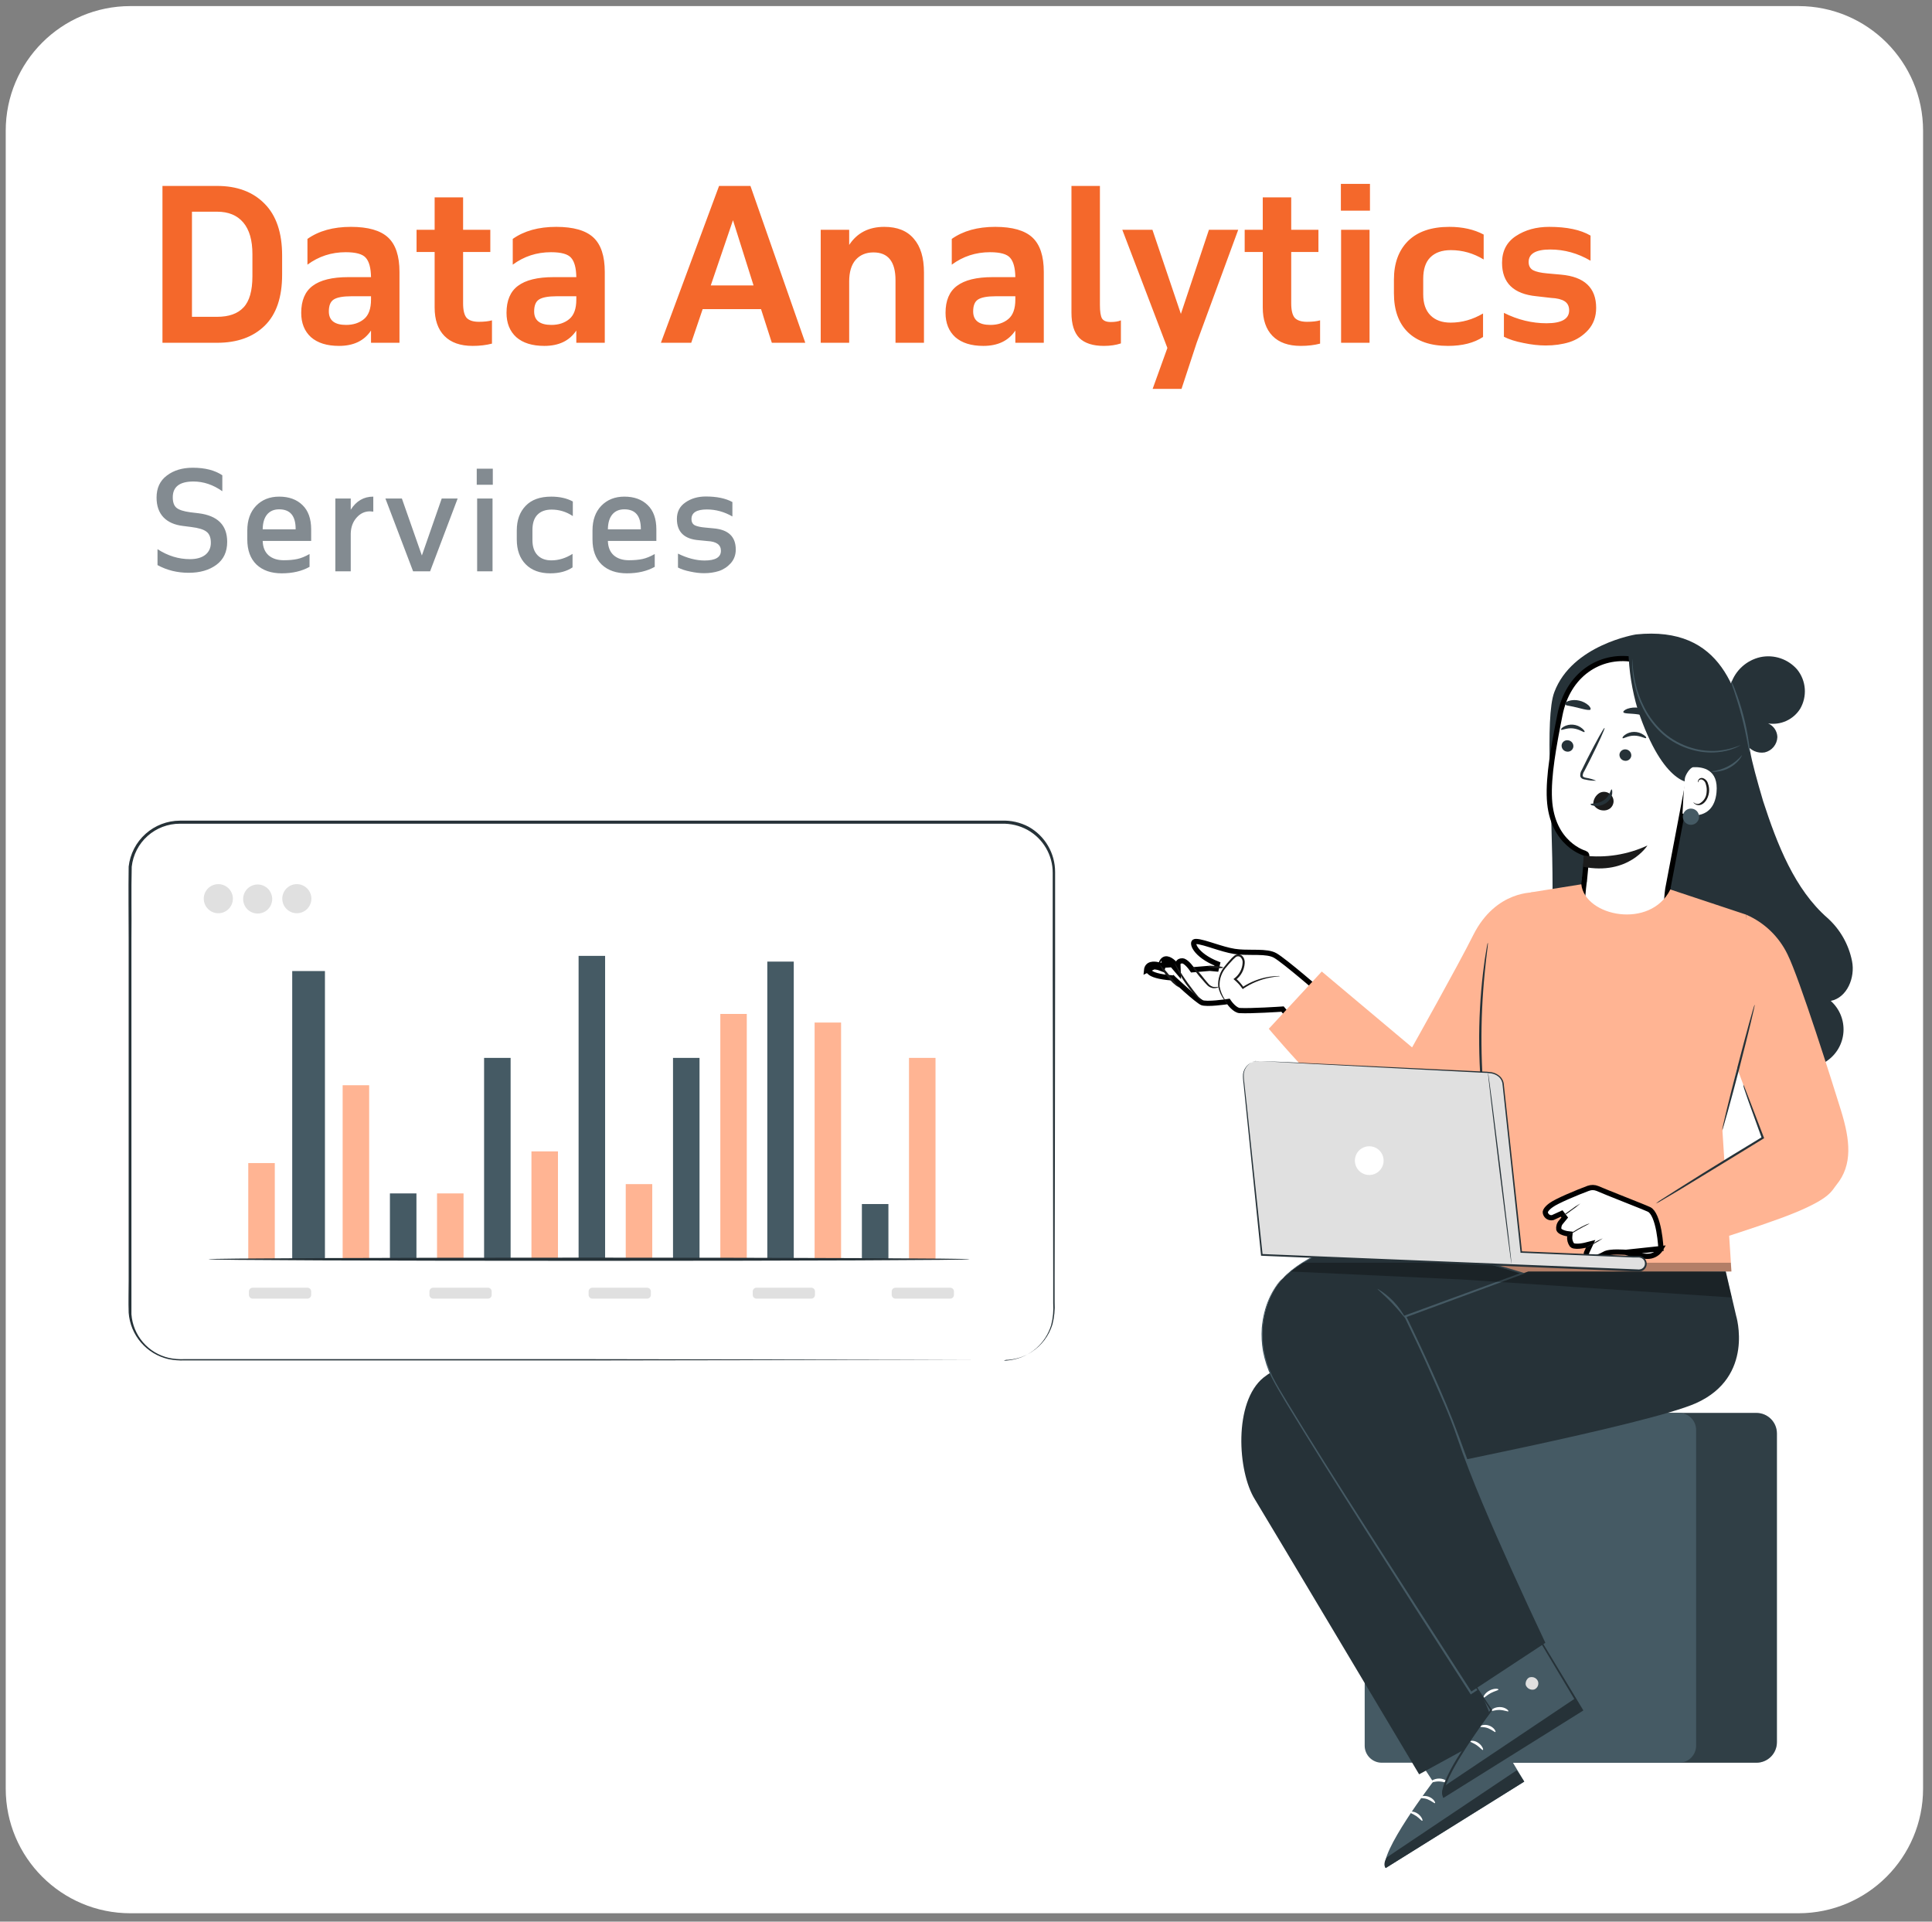 <svg width="186" height="185" viewBox="0 0 186 185" fill="none" xmlns="http://www.w3.org/2000/svg">
<rect x="0" y="0" width="186" height="185" fill="#808080" stroke="none"/>
<path d="M173.141 0.586H12.551C5.923 0.586 0.551 5.959 0.551 12.586V172.191C0.551 178.818 5.923 184.191 12.551 184.191H173.141C179.768 184.191 185.141 178.818 185.141 172.191V12.586C185.141 5.959 179.768 0.586 173.141 0.586Z" fill="white"/>
<mask id="mask0_779_24219" style="mask-type:alpha" maskUnits="userSpaceOnUse" x="0" y="0" width="186" height="185">
<path d="M173.512 0.586H12.922C6.294 0.586 0.922 5.959 0.922 12.586V172.191C0.922 178.818 6.294 184.191 12.922 184.191H173.512C180.139 184.191 185.512 178.818 185.512 172.191V12.586C185.512 5.959 180.139 0.586 173.512 0.586Z" fill="white"/>
</mask>
<g mask="url(#mask0_779_24219)">
<path d="M96.648 79.195H17.338C14.681 79.195 12.527 81.349 12.527 84.006V126.191C12.527 128.847 14.681 131.001 17.338 131.001H96.648C99.305 131.001 101.459 128.847 101.459 126.191V84.006C101.459 81.349 99.305 79.195 96.648 79.195Z" fill="white"/>
<path d="M96.638 131C96.638 131 96.88 131 97.341 130.929C98.236 130.788 99.072 130.398 99.755 129.803C100.437 129.208 100.938 128.433 101.2 127.566C101.377 126.876 101.443 126.162 101.395 125.451C101.395 124.688 101.395 123.873 101.395 123.01C101.395 116.089 101.366 106.084 101.348 93.732C101.348 90.639 101.348 87.405 101.348 84.028C101.349 83.184 101.123 82.355 100.695 81.628C100.267 80.9 99.651 80.301 98.913 79.891C98.15 79.475 97.288 79.271 96.419 79.3H93.701H70.499H17.31C16.164 79.299 15.059 79.721 14.205 80.484C13.351 81.247 12.809 82.299 12.682 83.437C12.623 85.73 12.682 88.071 12.653 90.358C12.653 94.956 12.653 99.487 12.653 103.951V117.059C12.653 119.198 12.653 121.316 12.653 123.412C12.653 124.452 12.653 125.504 12.653 126.52C12.725 127.517 13.115 128.464 13.766 129.222C14.417 129.979 15.295 130.508 16.27 130.728C16.752 130.827 17.244 130.867 17.735 130.846H36.387H56.605L85.882 130.894L93.843 130.923H85.882L56.605 130.97H36.387H17.759C17.246 130.988 16.732 130.946 16.228 130.846C15.194 130.61 14.263 130.049 13.572 129.245C12.88 128.441 12.465 127.436 12.387 126.378C12.351 125.327 12.387 124.298 12.387 123.252V117.059C12.387 112.78 12.387 108.416 12.387 103.968V90.376C12.387 88.077 12.351 85.784 12.387 83.425C12.524 82.212 13.103 81.091 14.013 80.276C14.923 79.461 16.1 79.009 17.322 79.005H70.51H93.713H96.413C97.323 78.965 98.227 79.169 99.031 79.596C99.805 80.029 100.448 80.66 100.896 81.425C101.344 82.189 101.579 83.06 101.579 83.946C101.579 87.318 101.579 90.553 101.579 93.65C101.579 106.007 101.543 116.007 101.531 122.927C101.531 123.79 101.531 124.606 101.531 125.368C101.572 126.09 101.5 126.813 101.319 127.513C100.982 128.605 100.27 129.543 99.309 130.161C98.723 130.538 98.061 130.782 97.371 130.876C97.197 130.903 97.021 130.917 96.845 130.917L96.638 131Z" fill="#263238"/>
<path d="M26.455 111.969H23.902V121.23H26.455V111.969Z" fill="#FFB493"/>
<path d="M35.541 104.477H32.988V121.231H35.541V104.477Z" fill="#FFB493"/>
<path d="M31.283 93.484H28.133V121.225H31.283V93.484Z" fill="#455A64"/>
<path d="M44.627 114.891H42.074V121.226H44.627V114.891Z" fill="#FFB493"/>
<path d="M40.092 114.891H37.539V121.226H40.092V114.891Z" fill="#455A64"/>
<path d="M53.717 110.844H51.164V121.221H53.717V110.844Z" fill="#FFB493"/>
<path d="M49.158 101.844H46.605V121.234H49.158V101.844Z" fill="#455A64"/>
<path d="M67.346 101.844H64.793V121.234H67.346V101.844Z" fill="#455A64"/>
<path d="M58.256 92.023H55.703V121.23H58.256V92.023Z" fill="#455A64"/>
<path d="M62.795 113.996H60.242V121.23H62.795V113.996Z" fill="#FFB493"/>
<path d="M85.53 115.914H82.977V121.227H85.53V115.914Z" fill="#455A64"/>
<path d="M76.418 92.574H73.871V121.225H76.418V92.574Z" fill="#455A64"/>
<path d="M80.973 98.441H78.426V121.236H80.973V98.441Z" fill="#FFB493"/>
<path d="M71.895 97.613H69.348V121.235H71.895V97.613Z" fill="#FFB493"/>
<path d="M90.065 101.844H87.512V121.234H90.065V101.844Z" fill="#FFB493"/>
<path d="M29.597 123.969H24.325C24.126 123.969 23.965 124.13 23.965 124.329V124.66C23.965 124.859 24.126 125.021 24.325 125.021H29.597C29.796 125.021 29.957 124.859 29.957 124.66V124.329C29.957 124.13 29.796 123.969 29.597 123.969Z" fill="#E0E0E0"/>
<path d="M46.976 123.969H41.704C41.505 123.969 41.344 124.13 41.344 124.329V124.66C41.344 124.859 41.505 125.021 41.704 125.021H46.976C47.175 125.021 47.336 124.859 47.336 124.66V124.329C47.336 124.13 47.175 123.969 46.976 123.969Z" fill="#E0E0E0"/>
<path d="M62.3 123.969H57.029C56.829 123.969 56.668 124.13 56.668 124.329V124.66C56.668 124.859 56.829 125.021 57.029 125.021H62.3C62.499 125.021 62.661 124.859 62.661 124.66V124.329C62.661 124.13 62.499 123.969 62.3 123.969Z" fill="#E0E0E0"/>
<path d="M78.101 123.969H72.829C72.63 123.969 72.469 124.13 72.469 124.329V124.66C72.469 124.859 72.63 125.021 72.829 125.021H78.101C78.3 125.021 78.461 124.859 78.461 124.66V124.329C78.461 124.13 78.3 123.969 78.101 123.969Z" fill="#E0E0E0"/>
<path d="M91.48 123.969H86.208C86.009 123.969 85.848 124.13 85.848 124.329V124.66C85.848 124.859 86.009 125.021 86.208 125.021H91.48C91.679 125.021 91.84 124.859 91.84 124.66V124.329C91.84 124.13 91.679 123.969 91.48 123.969Z" fill="#E0E0E0"/>
<path d="M93.349 121.228C93.349 121.317 76.931 121.382 56.708 121.382C36.484 121.382 20.066 121.317 20.066 121.228C20.066 121.139 36.478 121.074 56.708 121.074C76.937 121.074 93.349 121.145 93.349 121.228Z" fill="#263238"/>
<path d="M21.018 87.918C21.791 87.918 22.419 87.291 22.419 86.518C22.419 85.744 21.791 85.117 21.018 85.117C20.244 85.117 19.617 85.744 19.617 86.518C19.617 87.291 20.244 87.918 21.018 87.918Z" fill="#E0E0E0"/>
<path d="M26.207 86.52C26.213 86.797 26.136 87.07 25.987 87.303C25.838 87.537 25.623 87.721 25.369 87.832C25.115 87.943 24.833 87.977 24.561 87.928C24.288 87.879 24.035 87.75 23.835 87.558C23.636 87.366 23.498 87.118 23.439 86.848C23.379 86.577 23.402 86.294 23.503 86.036C23.605 85.778 23.781 85.556 24.008 85.398C24.236 85.24 24.506 85.153 24.783 85.149C25.153 85.144 25.51 85.285 25.777 85.542C26.043 85.798 26.198 86.15 26.207 86.52Z" fill="#E0E0E0"/>
<path d="M28.576 87.918C29.35 87.918 29.977 87.291 29.977 86.518C29.977 85.744 29.35 85.117 28.576 85.117C27.803 85.117 27.176 85.744 27.176 86.518C27.176 87.291 27.803 87.918 28.576 87.918Z" fill="#E0E0E0"/>
</g>
<path d="M132.984 102.29C133.81 102.168 134.653 102.603 135.125 103.394L132.984 102.29Z" fill="white"/>
<path d="M142.796 136.023H169.098C169.622 136.023 170.124 136.231 170.495 136.602C170.865 136.972 171.073 137.474 171.073 137.998V167.724C171.073 168.248 170.865 168.75 170.495 169.12C170.124 169.49 169.622 169.698 169.098 169.698H142.796C141.368 169.698 139.998 169.131 138.988 168.121C137.978 167.111 137.41 165.741 137.41 164.313V141.409C137.41 139.981 137.978 138.611 138.988 137.601C139.998 136.591 141.368 136.023 142.796 136.023Z" fill="#455A64"/>
<g opacity="0.3">
<path d="M142.78 136.027H169.083C169.606 136.027 170.109 136.235 170.479 136.606C170.849 136.976 171.057 137.478 171.057 138.002V167.728C171.057 168.251 170.849 168.754 170.479 169.124C170.109 169.494 169.606 169.702 169.083 169.702H142.78C141.352 169.702 139.982 169.135 138.972 168.125C137.962 167.115 137.395 165.745 137.395 164.316V141.413C137.395 139.985 137.962 138.615 138.972 137.605C139.982 136.595 141.352 136.027 142.78 136.027Z" fill="black"/>
</g>
<path d="M161.651 136.023H133.022C132.117 136.023 131.383 136.757 131.383 137.662V168.06C131.383 168.965 132.117 169.698 133.022 169.698H161.651C162.556 169.698 163.29 168.965 163.29 168.06V137.662C163.29 136.757 162.556 136.023 161.651 136.023Z" fill="#455A64"/>
<path d="M110.379 93.42C110.614 93.506 110.614 93.506 110.614 93.505L110.614 93.506L110.379 93.42ZM110.379 93.42C110.441 92.734 111.116 92.79 111.486 92.874L110.379 93.42ZM124.517 98.388L123.556 97.242L123.474 97.144L123.348 97.153L123.365 97.402L123.347 97.153L123.347 97.153L123.347 97.153L123.345 97.153L123.339 97.153L123.315 97.155L123.221 97.161C123.14 97.166 123.022 97.174 122.877 97.183C122.587 97.2 122.189 97.223 121.756 97.243C120.885 97.285 119.888 97.317 119.335 97.286C119.129 97.27 118.893 97.113 118.684 96.912C118.585 96.817 118.502 96.722 118.444 96.651C118.415 96.616 118.393 96.587 118.378 96.567L118.362 96.544L118.358 96.539L118.357 96.538L118.357 96.538L118.357 96.538L118.357 96.538L118.357 96.538L118.268 96.411L118.115 96.435L118.115 96.435L118.115 96.435L118.115 96.435L118.114 96.435L118.11 96.435L118.094 96.438L118.032 96.447C117.978 96.454 117.9 96.465 117.805 96.477C117.614 96.502 117.354 96.532 117.078 96.555C116.802 96.579 116.513 96.595 116.264 96.592C116.002 96.59 115.821 96.566 115.733 96.531C115.693 96.515 115.618 96.472 115.505 96.393C115.397 96.318 115.268 96.219 115.124 96.105C114.838 95.876 114.505 95.59 114.186 95.308C113.867 95.026 113.565 94.752 113.343 94.547C113.232 94.445 113.14 94.36 113.077 94.301L113.004 94.233L112.985 94.215L112.98 94.211L112.979 94.21L112.978 94.209L112.978 94.209L112.807 94.391L112.978 94.209L112.914 94.149L112.826 94.142C111.482 94.04 110.941 93.801 110.735 93.634C110.639 93.557 110.625 93.502 110.622 93.49C110.622 93.489 110.622 93.487 110.622 93.486L110.625 93.475L110.628 93.443C110.644 93.268 110.707 93.192 110.767 93.151C110.839 93.102 110.947 93.075 111.085 93.075C111.221 93.075 111.359 93.1 111.468 93.126C111.522 93.14 111.566 93.153 111.596 93.162C111.611 93.167 111.623 93.171 111.63 93.174L111.638 93.177L111.639 93.177L111.639 93.177L111.639 93.177L111.639 93.177L111.639 93.177L111.899 93.275L111.969 93.005C112.049 92.694 112.153 92.603 112.208 92.576C112.26 92.551 112.34 92.549 112.466 92.608C112.588 92.665 112.711 92.76 112.809 92.85C112.857 92.894 112.896 92.933 112.922 92.962C112.936 92.976 112.946 92.987 112.952 92.994L112.959 93.002L112.961 93.004L112.961 93.004L112.961 93.004L112.961 93.004L112.961 93.004L113.426 93.551L113.401 92.836L113.401 92.829C113.402 92.821 113.403 92.807 113.406 92.79C113.411 92.754 113.424 92.71 113.447 92.669C113.484 92.604 113.569 92.501 113.835 92.501L113.837 92.501C113.891 92.5 113.971 92.525 114.077 92.593C114.179 92.658 114.283 92.75 114.379 92.849C114.475 92.947 114.557 93.046 114.615 93.121C114.645 93.158 114.667 93.189 114.683 93.211L114.7 93.235L114.704 93.24L114.705 93.242L114.705 93.242L114.705 93.242L114.705 93.242L114.705 93.242L114.787 93.362L114.932 93.35L116.476 93.222L117.093 93.281L117.208 92.799C116.139 92.378 115.472 91.838 115.149 91.389C114.985 91.162 114.922 90.976 114.916 90.851C114.911 90.739 114.95 90.688 115.006 90.658L115.006 90.658L115.007 90.657C115.019 90.651 115.059 90.637 115.149 90.637C115.235 90.637 115.346 90.649 115.482 90.675C115.753 90.727 116.09 90.824 116.468 90.942C116.584 90.978 116.704 91.016 116.826 91.055C117.487 91.263 118.223 91.496 118.852 91.592C119.426 91.679 120.033 91.681 120.596 91.683C120.761 91.683 120.922 91.684 121.077 91.686C121.788 91.699 122.37 91.755 122.782 91.994C123.002 92.121 123.389 92.406 123.858 92.775C124.323 93.14 124.854 93.576 125.358 93.997C125.861 94.417 126.334 94.82 126.682 95.118C126.836 95.25 126.966 95.362 127.062 95.445L124.517 98.388ZM111.727 92.943C111.815 92.709 111.814 92.709 111.814 92.709L111.814 92.709L111.814 92.708L111.812 92.708L111.808 92.707L111.806 92.706C112.091 92.036 112.628 92.362 112.931 92.623C112.922 92.654 112.916 92.683 112.912 92.709C112.906 92.747 112.903 92.779 112.902 92.804C112.901 92.816 112.901 92.826 112.901 92.834L112.901 92.844L112.901 92.847L112.901 92.849L112.901 92.85L112.901 92.85C112.901 92.85 112.901 92.85 113.151 92.842C113.401 92.833 113.401 92.833 113.401 92.833L113.401 92.833L111.727 92.943Z" fill="white" stroke="black" stroke-width="0.5"/>
<path d="M118.23 96.719C118.15 96.56 118.056 96.409 117.951 96.266C117.683 95.875 117.499 95.433 117.413 94.967C117.393 94.619 117.444 94.271 117.562 93.944C117.68 93.616 117.863 93.316 118.101 93.061C118.222 92.907 118.36 92.753 118.505 92.6C118.639 92.44 118.786 92.292 118.946 92.159C119.014 92.098 119.102 92.065 119.193 92.065C119.284 92.065 119.372 92.098 119.44 92.159C119.511 92.23 119.564 92.315 119.597 92.41C119.63 92.504 119.642 92.605 119.63 92.705C119.614 92.993 119.536 93.275 119.4 93.529C119.264 93.784 119.075 94.007 118.845 94.182L118.748 94.255L118.841 94.335C119.124 94.571 119.374 94.843 119.586 95.145L119.638 95.222L119.711 95.169C120.463 94.665 121.305 94.312 122.192 94.129C122.839 94 123.228 93.996 123.228 93.971C123.135 93.954 123.041 93.954 122.948 93.971C122.688 93.974 122.428 93.997 122.171 94.04C121.258 94.187 120.386 94.526 119.614 95.036L119.739 95.06C119.523 94.735 119.263 94.441 118.967 94.186V94.34C119.219 94.148 119.428 93.905 119.577 93.625C119.727 93.346 119.814 93.037 119.833 92.721C119.846 92.591 119.829 92.46 119.785 92.337C119.74 92.214 119.668 92.103 119.574 92.013C119.471 91.919 119.336 91.868 119.197 91.871C119.067 91.88 118.942 91.926 118.837 92.005C118.666 92.147 118.508 92.306 118.368 92.478C118.222 92.636 118.089 92.794 117.963 92.956C117.717 93.228 117.53 93.549 117.413 93.897C117.296 94.245 117.252 94.613 117.283 94.979C117.38 95.463 117.589 95.918 117.894 96.306C117.989 96.457 118.102 96.596 118.23 96.719Z" fill="#1B1B1B"/>
<path d="M114.703 92.91C115.006 93.425 115.366 93.904 115.775 94.339C115.923 94.522 116.079 94.698 116.245 94.865C116.394 95.009 116.585 95.102 116.791 95.132C116.928 95.145 117.066 95.129 117.196 95.083C117.285 95.055 117.329 95.031 117.325 95.014C117.321 94.998 117.273 95.014 117.184 95.014C117.064 95.029 116.943 95.029 116.824 95.014C116.654 94.971 116.5 94.881 116.378 94.755C116.241 94.614 116.099 94.419 115.937 94.233C115.578 93.747 115.164 93.303 114.703 92.91Z" fill="#1B1B1B"/>
<path d="M115.761 96.487C115.806 96.446 115.098 95.677 114.357 94.645C113.617 93.614 113.143 92.695 113.07 92.723C113.661 94.171 114.583 95.46 115.761 96.487Z" fill="#1B1B1B"/>
<path d="M113.53 95.085C113.25 94.687 112.945 94.307 112.616 93.948C112.327 93.554 111.999 93.191 111.637 92.863C111.835 93.311 112.109 93.722 112.446 94.077C112.734 94.484 113.103 94.828 113.53 95.085Z" fill="#1B1B1B"/>
<path d="M117.758 93.145C117.758 93.089 117.438 93.024 117.03 92.996C116.621 92.967 116.285 92.996 116.285 93.048C116.285 93.101 116.609 93.17 117.014 93.198C117.418 93.226 117.754 93.202 117.758 93.145Z" fill="#1B1B1B"/>
<path d="M147.807 85.914C147.807 85.914 144.02 85.635 141.822 90.045C140.366 92.963 135.947 100.833 135.947 100.833L127.251 93.529L122.152 99.041C122.152 99.041 130.856 109.408 134.239 110.193C137.622 110.978 141.604 108.687 142.85 106.919C144.097 105.151 148.252 100.849 148.252 100.849L147.807 85.914Z" fill="#FFB493"/>
<path d="M148.863 95.258L149.47 85.485C149.47 77.898 148.705 69.121 149.636 66.641C151.348 62.06 157.503 61.077 157.503 61.077C165.806 60.227 167.485 66.576 168.501 72.375C168.671 73.362 169.144 75.102 169.739 77.117C171.099 81.305 172.778 85.615 175.943 88.379C177.158 89.472 177.985 90.93 178.302 92.534C178.617 94.109 177.832 96.043 176.254 96.358C176.673 96.732 177.001 97.197 177.213 97.717C177.424 98.237 177.514 98.799 177.475 99.359C177.436 99.919 177.269 100.463 176.987 100.949C176.705 101.434 176.316 101.849 175.849 102.161C174.542 103.039 172.843 102.97 171.273 102.857C169.703 102.744 168.076 102.509 166.822 101.574C165.567 100.64 164.896 99.118 164.394 97.641C163.767 95.858 163.28 94.029 162.937 92.17L148.863 95.258Z" fill="#263238"/>
<path d="M157.164 63.472L157.262 63.487L157.344 63.431L157.803 63.117L162.881 66.139L162.915 66.159L162.954 66.168C163.274 66.24 163.556 66.429 163.744 66.698C163.932 66.964 164.014 67.29 163.976 67.614L160.562 85.588L160.562 85.588L160.561 85.597C160.515 85.905 160.491 86.208 160.469 86.495L160.468 86.514C160.445 86.81 160.423 87.087 160.38 87.351C160.295 87.873 160.131 88.318 159.735 88.689L159.734 88.689L153.62 94.431L153.62 94.431L153.617 94.434C153.358 94.685 153.175 94.797 153.053 94.832C152.998 94.848 152.963 94.846 152.942 94.84C152.921 94.835 152.897 94.823 152.867 94.791C152.799 94.721 152.728 94.58 152.665 94.341C152.603 94.109 152.558 93.817 152.52 93.476C152.483 93.136 152.454 92.758 152.423 92.354L152.42 92.313C152.391 91.923 152.36 91.513 152.318 91.101C152.234 90.265 152.105 89.405 151.85 88.68C151.854 88.667 151.861 88.648 151.872 88.622C151.905 88.551 151.956 88.465 152.017 88.368C152.036 88.338 152.057 88.306 152.078 88.273C152.118 88.211 152.159 88.147 152.191 88.093C152.216 88.051 152.242 88.006 152.261 87.963C152.274 87.934 152.306 87.86 152.301 87.776C152.294 87.65 152.295 87.525 152.301 87.4L152.301 87.397C152.331 86.663 152.392 85.982 152.446 85.484C152.473 85.235 152.498 85.033 152.516 84.892C152.525 84.822 152.533 84.768 152.538 84.731L152.544 84.689L152.545 84.679L152.545 84.676L152.545 84.675L152.545 84.675L152.546 84.675L152.547 84.662C152.622 83.853 152.676 83.284 152.712 82.919L152.751 82.52L152.76 82.426L152.762 82.4L152.762 82.4C152.762 82.398 152.763 82.391 152.763 82.382C152.763 82.38 152.763 82.374 152.763 82.367C152.762 82.364 152.762 82.357 152.761 82.348C152.761 82.344 152.758 82.321 152.748 82.293C152.742 82.277 152.719 82.236 152.701 82.212C152.663 82.177 152.553 82.131 152.483 82.129C152.494 82.128 152.503 82.127 152.507 82.127C152.526 82.127 152.54 82.129 152.543 82.129C152.548 82.13 152.552 82.131 152.554 82.131L152.557 82.132C152.557 82.132 152.553 82.131 152.543 82.128C152.524 82.123 152.493 82.113 152.451 82.098C152.367 82.068 152.244 82.019 152.094 81.945C151.794 81.798 151.389 81.555 150.976 81.175C150.155 80.421 149.289 79.119 149.169 76.929C149.05 74.721 149.592 71.775 150.176 68.842L150.176 68.841C150.941 64.915 154.026 62.984 157.164 63.472ZM151.846 88.695C151.846 88.696 151.846 88.697 151.845 88.697L151.846 88.695Z" fill="white" stroke="black" stroke-width="0.5"/>
<path d="M155.914 72.602C155.897 72.751 155.939 72.9 156.03 73.019C156.122 73.137 156.255 73.216 156.403 73.238C156.475 73.251 156.549 73.25 156.621 73.234C156.693 73.219 156.76 73.189 156.82 73.146C156.88 73.104 156.931 73.05 156.97 72.988C157.009 72.926 157.035 72.857 157.047 72.784C157.063 72.636 157.021 72.487 156.93 72.368C156.838 72.25 156.705 72.171 156.557 72.149C156.485 72.136 156.411 72.138 156.34 72.154C156.268 72.17 156.201 72.2 156.141 72.242C156.081 72.284 156.03 72.338 155.991 72.399C155.952 72.461 155.926 72.53 155.914 72.602Z" fill="#263238"/>
<path d="M150.343 71.725C150.327 71.873 150.369 72.022 150.46 72.139C150.552 72.257 150.685 72.335 150.833 72.356C150.905 72.369 150.979 72.368 151.05 72.352C151.121 72.337 151.189 72.307 151.248 72.265C151.308 72.222 151.359 72.168 151.397 72.106C151.435 72.044 151.461 71.975 151.472 71.903C151.49 71.754 151.448 71.605 151.356 71.487C151.265 71.369 151.131 71.292 150.983 71.272C150.911 71.258 150.837 71.258 150.765 71.274C150.694 71.289 150.626 71.319 150.566 71.362C150.506 71.404 150.456 71.458 150.418 71.52C150.379 71.583 150.354 71.652 150.343 71.725Z" fill="#263238"/>
<path d="M150.288 70.251C150.353 70.332 150.814 70.057 151.429 70.122C152.044 70.187 152.461 70.526 152.534 70.474C152.607 70.421 152.51 70.304 152.332 70.138C152.085 69.928 151.78 69.798 151.458 69.766C151.139 69.733 150.817 69.801 150.539 69.96C150.337 70.081 150.256 70.211 150.288 70.251Z" fill="#263238"/>
<path d="M156.213 71.064C156.282 71.141 156.719 70.817 157.334 70.821C157.949 70.825 158.402 71.129 158.467 71.056C158.531 70.983 158.43 70.886 158.232 70.744C157.965 70.558 157.647 70.459 157.322 70.461C157.001 70.461 156.69 70.563 156.431 70.752C156.241 70.89 156.176 71.023 156.213 71.064Z" fill="#263238"/>
<path d="M153.663 75.157C153.351 75.024 153.023 74.931 152.688 74.878C152.534 74.846 152.389 74.797 152.373 74.688C152.377 74.525 152.431 74.367 152.526 74.234L153.113 73.089C153.922 71.471 154.541 70.111 154.473 70.079C154.404 70.046 153.692 71.341 152.854 72.972L152.284 74.125C152.167 74.305 152.116 74.519 152.138 74.732C152.156 74.789 152.186 74.842 152.227 74.886C152.267 74.93 152.317 74.965 152.373 74.987C152.457 75.022 152.545 75.043 152.636 75.052C152.972 75.132 153.318 75.168 153.663 75.157Z" fill="#263238"/>
<path d="M152.488 82.37C154.577 82.618 156.693 82.282 158.602 81.398C158.602 81.398 156.789 84.316 152.383 83.442L152.488 82.37Z" fill="#1B1B1B"/>
<path d="M156.284 68.557C156.337 68.727 156.956 68.666 157.676 68.771C158.396 68.877 158.975 69.095 159.076 68.949C159.121 68.877 159.023 68.715 158.793 68.545C158.486 68.329 158.132 68.191 157.761 68.14C157.393 68.084 157.017 68.117 156.664 68.237C156.397 68.347 156.26 68.476 156.284 68.557Z" fill="#263238"/>
<path d="M150.679 67.779C150.772 67.949 150.877 67.901 151.488 68.038C152.099 68.176 152.965 68.443 153.107 68.317C153.176 68.261 153.131 68.107 152.945 67.913C152.684 67.681 152.368 67.521 152.027 67.447C151.687 67.366 151.332 67.379 150.999 67.484C150.744 67.577 150.643 67.702 150.679 67.779Z" fill="#263238"/>
<path d="M162.924 75.359C162.924 75.359 160.189 75.861 157.664 68.286C157.119 66.458 156.819 64.565 156.773 62.657L157.809 62.512C157.809 62.512 163.685 65.195 163.778 65.288C163.871 65.381 164.834 68.703 164.834 68.703L162.924 75.359Z" fill="#263238"/>
<path d="M162.207 74.949C162.243 74.621 162.705 73.88 163.016 73.86C163.903 73.816 165.469 74.05 165.254 76.288C164.963 79.319 161.98 78.396 161.98 78.311C161.98 78.226 162.086 76.094 162.207 74.949Z" fill="white"/>
<path d="M163.043 77.239C163.043 77.239 163.092 77.284 163.177 77.332C163.238 77.367 163.305 77.388 163.375 77.396C163.444 77.403 163.514 77.397 163.581 77.377C163.789 77.272 163.966 77.114 164.092 76.918C164.219 76.723 164.291 76.497 164.302 76.264C164.333 76.005 164.307 75.743 164.225 75.495C164.206 75.398 164.164 75.306 164.102 75.229C164.04 75.151 163.96 75.09 163.869 75.05C163.809 75.029 163.744 75.028 163.685 75.049C163.625 75.069 163.574 75.11 163.541 75.164C163.492 75.245 163.509 75.309 163.488 75.313C163.468 75.317 163.432 75.253 163.488 75.131C163.513 75.058 163.561 74.995 163.626 74.953C163.716 74.899 163.823 74.881 163.925 74.905C164.047 74.942 164.157 75.009 164.245 75.1C164.334 75.192 164.398 75.304 164.431 75.427C164.534 75.702 164.568 75.997 164.532 76.288C164.451 76.9 164.083 77.442 163.634 77.502C163.551 77.519 163.465 77.516 163.383 77.494C163.301 77.473 163.225 77.433 163.161 77.377C163.039 77.312 163.031 77.243 163.043 77.239Z" fill="#1B1B1B"/>
<path d="M163.574 78.613C163.576 78.767 163.533 78.918 163.45 79.047C163.366 79.177 163.247 79.278 163.106 79.34C162.965 79.402 162.809 79.421 162.658 79.394C162.507 79.368 162.366 79.297 162.255 79.191C162.143 79.085 162.066 78.949 162.031 78.799C161.997 78.649 162.008 78.492 162.062 78.349C162.117 78.205 162.212 78.08 162.337 77.99C162.462 77.901 162.611 77.85 162.764 77.844C162.868 77.84 162.972 77.857 163.07 77.893C163.167 77.93 163.256 77.986 163.332 78.057C163.407 78.129 163.468 78.215 163.509 78.311C163.551 78.406 163.573 78.509 163.574 78.613Z" fill="#455A64"/>
<path d="M173.043 64.483C172.611 63.973 172.048 63.591 171.415 63.377C170.782 63.163 170.102 63.126 169.45 63.269C168.805 63.419 168.21 63.731 167.72 64.175C167.229 64.62 166.861 65.183 166.649 65.81L166.281 73.437C166.536 73.551 166.818 73.584 167.092 73.534C167.366 73.484 167.619 73.353 167.817 73.157C168.015 72.961 168.149 72.71 168.202 72.437C168.255 72.163 168.225 71.88 168.114 71.625C168.297 71.923 168.564 72.159 168.882 72.303C169.2 72.448 169.555 72.493 169.899 72.434C170.235 72.355 170.536 72.168 170.756 71.901C170.975 71.634 171.101 71.302 171.113 70.957C171.106 70.676 171.018 70.403 170.86 70.171C170.702 69.938 170.481 69.756 170.223 69.646C170.818 69.737 171.427 69.652 171.974 69.402C172.522 69.152 172.985 68.747 173.306 68.238C173.644 67.658 173.799 66.989 173.753 66.32C173.706 65.65 173.458 65.01 173.043 64.483Z" fill="#263238"/>
<path d="M167.584 71.725C167.542 71.758 167.495 71.787 167.446 71.81C167.316 71.885 167.18 71.953 167.042 72.012C166.507 72.231 165.942 72.367 165.366 72.417C164.512 72.495 163.651 72.41 162.829 72.166C161.815 71.876 160.877 71.369 160.078 70.681C159.292 69.982 158.647 69.14 158.176 68.2C157.787 67.433 157.506 66.616 157.338 65.772C157.22 65.21 157.152 64.639 157.136 64.065C157.136 63.862 157.136 63.705 157.136 63.599C157.127 63.546 157.127 63.491 157.136 63.438C157.167 63.644 157.185 63.852 157.188 64.061C157.231 64.627 157.316 65.19 157.443 65.744C157.631 66.565 157.92 67.359 158.305 68.107C158.775 69.025 159.41 69.848 160.179 70.535C160.958 71.204 161.869 71.702 162.854 71.996C163.658 72.239 164.5 72.335 165.338 72.279C166.111 72.214 166.869 72.027 167.584 71.725Z" fill="#455A64"/>
<path d="M167.716 72.684C167.716 72.684 167.656 72.878 167.453 73.133C166.906 73.793 166.118 74.21 165.264 74.29C165.09 74.321 164.911 74.309 164.742 74.258C165.902 74.145 166.971 73.579 167.716 72.684Z" fill="#455A64"/>
<path d="M168.438 72.455C168.344 72.118 168.272 71.774 168.223 71.427C168.102 70.788 167.92 69.91 167.673 68.955C167.426 68 167.151 67.142 166.948 66.527C166.819 66.199 166.714 65.862 166.633 65.519C166.81 65.825 166.956 66.148 167.07 66.483C167.377 67.276 167.638 68.087 167.851 68.91C168.065 69.733 168.233 70.566 168.353 71.407C168.419 71.752 168.448 72.104 168.438 72.455Z" fill="#455A64"/>
<path d="M155.345 77.134C155.342 76.913 155.258 76.7 155.111 76.535C154.975 76.386 154.795 76.285 154.597 76.247C154.4 76.209 154.195 76.236 154.014 76.325C153.822 76.435 153.663 76.595 153.553 76.787C153.443 76.978 153.386 77.196 153.387 77.417C153.462 77.56 153.566 77.685 153.693 77.784C153.82 77.883 153.967 77.954 154.123 77.992L154.273 78.016C154.525 78.05 154.781 77.988 154.989 77.842C155.098 77.758 155.187 77.651 155.248 77.529C155.31 77.406 155.343 77.271 155.345 77.134Z" fill="#1B1B1B"/>
<path d="M155.153 75.996C155.056 75.996 155.003 76.627 154.412 77.036C153.821 77.445 153.146 77.323 153.133 77.412C153.121 77.501 153.275 77.55 153.562 77.582C153.94 77.617 154.318 77.519 154.631 77.303C154.93 77.098 155.138 76.785 155.209 76.429C155.238 76.162 155.197 75.996 155.153 75.996Z" fill="#263238"/>
<path d="M147.37 85.91C147.37 85.91 142.697 92.218 142.312 94.407C141.928 96.597 143.012 110.727 143.571 113.171L139.953 121.309L146.136 122.757L166.692 122.405L165.826 108.878L167.906 99.886L168.121 88.058L160.809 85.63C158.891 89.503 152.578 88.232 152.238 85.133L147.37 85.91Z" fill="#FFB493"/>
<path d="M168.125 88.062C169.858 88.818 171.263 90.169 172.087 91.87C173.252 94.209 176.445 104.338 177.238 106.903C178.112 109.736 178.391 112.127 176.797 114.073C176.335 114.632 176.259 115.308 172.896 116.712C169.533 118.116 160.756 120.758 160.756 120.758L158.883 116.198L169.732 109.545L166.6 101.1L168.125 88.062Z" fill="#FFB493"/>
<path d="M168.931 96.719C168.983 96.719 168.328 99.446 167.466 102.789C166.604 106.131 165.847 108.802 165.803 108.785C165.758 108.769 166.406 106.062 167.268 102.736C168.13 99.41 168.874 96.707 168.931 96.719Z" fill="#263238"/>
<path d="M159.903 120.202C159.902 120.181 159.901 120.154 159.899 120.124C159.893 120.029 159.883 119.893 159.868 119.728C159.838 119.397 159.787 118.951 159.701 118.49C159.614 118.027 159.494 117.559 159.331 117.178C159.163 116.786 158.971 116.536 158.769 116.438C158.487 116.303 157.507 115.913 156.454 115.495L156.326 115.444C155.322 115.045 154.286 114.633 153.797 114.419C153.515 114.3 153.198 114.293 152.911 114.4L152.91 114.4C152.367 114.601 151.6 114.909 150.907 115.214C150.56 115.367 150.234 115.518 149.965 115.653C149.691 115.79 149.491 115.905 149.385 115.984L149.376 115.99L149.368 115.996L149.368 115.996L149.368 115.996L149.368 115.996L149.368 115.996L149.367 115.996L149.361 116C149.356 116.003 149.349 116.008 149.338 116.015C149.318 116.029 149.288 116.051 149.252 116.077C149.18 116.132 149.087 116.208 149.001 116.297C148.913 116.387 148.842 116.481 148.801 116.57C148.762 116.656 148.758 116.721 148.776 116.773L148.779 116.782L148.781 116.791C148.8 116.866 148.834 116.937 148.881 116.999C148.927 117.061 148.986 117.114 149.053 117.153C149.12 117.192 149.194 117.218 149.271 117.228C149.342 117.238 149.414 117.235 149.483 117.219L150.349 116.823L150.646 117.209L150.314 117.614L150.309 117.621L150.303 117.627C150.211 117.725 150.142 117.843 150.102 117.971C150.064 118.095 150.053 118.225 150.07 118.353C150.088 118.406 150.127 118.461 150.198 118.516C150.275 118.575 150.377 118.625 150.486 118.665C150.593 118.705 150.699 118.731 150.779 118.748C150.818 118.756 150.851 118.761 150.873 118.765L150.897 118.768L150.903 118.769L150.903 118.769L150.903 118.769L150.903 118.769L150.903 118.769L150.903 118.769L151.146 118.798L151.122 119.042C151.094 119.329 151.17 119.617 151.337 119.852C151.365 119.887 151.43 119.929 151.563 119.955C151.693 119.98 151.852 119.982 152.015 119.971C152.176 119.96 152.33 119.936 152.444 119.914C152.5 119.904 152.546 119.894 152.578 119.887C152.594 119.883 152.606 119.88 152.614 119.878L152.623 119.876L152.625 119.876L152.625 119.876L152.625 119.876L152.625 119.876L152.625 119.876L153.136 119.746L152.913 120.224L152.743 120.588L152.739 120.596L152.739 120.596C152.699 120.675 152.711 120.788 152.816 120.931C152.865 120.998 152.926 121.059 152.985 121.104C153.025 121.135 153.058 121.154 153.079 121.165C153.561 121.135 154.029 120.99 154.444 120.743C154.596 120.645 154.812 120.599 155.01 120.572C155.221 120.544 155.456 120.534 155.673 120.533C155.89 120.531 156.094 120.538 156.243 120.546C156.318 120.549 156.379 120.553 156.422 120.556L156.472 120.559L156.485 120.56L156.489 120.561L156.49 120.561L156.49 120.561L156.49 120.561L156.47 120.81L156.49 120.561L156.518 120.563L159.903 120.202ZM159.903 120.202C159.817 120.354 159.704 120.49 159.57 120.603C159.42 120.729 159.246 120.824 159.058 120.883L159.058 120.883L159.048 120.886C158.897 120.94 158.672 120.958 158.396 120.943C158.125 120.928 157.83 120.882 157.553 120.827C157.277 120.772 157.024 120.708 156.84 120.657C156.748 120.632 156.674 120.611 156.623 120.595C156.598 120.588 156.578 120.582 156.565 120.578L156.55 120.573L156.546 120.572L156.546 120.572L156.546 120.572L156.546 120.572L159.903 120.202Z" fill="white" stroke="black" stroke-width="0.5"/>
<path d="M152.145 115.859C151.869 116.111 151.574 116.341 151.263 116.547C150.968 116.778 150.655 116.985 150.328 117.166C150.606 116.915 150.902 116.685 151.214 116.478C151.509 116.25 151.82 116.043 152.145 115.859Z" fill="#1B1B1B"/>
<path d="M153.04 117.789C153.04 117.813 152.542 118.036 151.951 118.376C151.36 118.716 150.895 119.023 150.879 119.003C150.965 118.916 151.062 118.84 151.166 118.776C151.352 118.647 151.611 118.473 151.911 118.303C152.165 118.153 152.427 118.018 152.696 117.898C152.807 117.851 152.922 117.814 153.04 117.789Z" fill="#1B1B1B"/>
<path d="M154.306 119.215C154.042 119.41 153.762 119.582 153.468 119.729C153.187 119.902 152.892 120.051 152.586 120.174C152.85 119.976 153.132 119.803 153.428 119.656C153.708 119.485 154.002 119.338 154.306 119.215Z" fill="#1B1B1B"/>
<path d="M143.238 90.758C143.248 90.823 143.248 90.89 143.238 90.956C143.238 91.114 143.198 91.3 143.174 91.531C143.109 92.024 143.028 92.745 142.943 93.627C142.479 98.251 142.522 102.912 143.072 107.527C143.178 108.409 143.271 109.125 143.344 109.619C143.371 109.845 143.395 110.035 143.416 110.189C143.427 110.256 143.427 110.324 143.416 110.391C143.392 110.329 143.375 110.264 143.364 110.197C143.331 110.043 143.295 109.857 143.25 109.631C143.153 109.141 143.036 108.417 142.911 107.543C142.279 102.923 142.236 98.242 142.781 93.611C142.89 92.724 142.991 91.992 143.081 91.519C143.121 91.292 143.157 91.114 143.182 90.952C143.191 90.885 143.21 90.819 143.238 90.758Z" fill="#263238"/>
<path d="M133.42 164.586L137.968 171.53C137.968 171.53 132.675 178.478 133.395 179.841L146.749 171.518L140.084 160.414L133.42 164.586Z" fill="#455A64"/>
<path d="M141.726 168.354C141.881 168.317 142.044 168.338 142.184 168.412C142.325 168.487 142.434 168.61 142.491 168.758C142.538 168.911 142.526 169.076 142.456 169.22C142.386 169.363 142.264 169.475 142.114 169.531C141.95 169.571 141.776 169.549 141.627 169.47C141.478 169.39 141.363 169.258 141.305 169.098C141.236 168.783 141.471 168.354 141.783 168.338" fill="#E0E0E0"/>
<path d="M146.741 171.514L146.025 170.422L133.513 178.81C133.513 178.81 133.08 179.45 133.408 179.838L146.741 171.514Z" fill="#263238"/>
<path d="M137.715 171.591C137.76 171.656 138.12 171.486 138.557 171.502C138.994 171.518 139.366 171.692 139.395 171.627C139.423 171.563 139.103 171.223 138.557 171.223C138.011 171.223 137.667 171.538 137.715 171.591Z" fill="white"/>
<path d="M136.681 173.064C136.705 173.141 137.053 173.064 137.45 173.226C137.846 173.387 138.089 173.63 138.154 173.59C138.219 173.549 138.024 173.141 137.535 172.967C137.045 172.793 136.624 172.999 136.681 173.064Z" fill="white"/>
<path d="M136.933 175.288C136.998 175.267 136.884 174.883 136.496 174.608C136.107 174.333 135.711 174.389 135.719 174.462C135.727 174.535 136.03 174.616 136.35 174.835C136.67 175.053 136.864 175.324 136.933 175.288Z" fill="white"/>
<path d="M136.838 169.905C136.903 169.949 137.145 169.67 137.53 169.464C137.914 169.257 138.27 169.201 138.27 169.124C138.27 169.047 137.866 168.974 137.4 169.221C136.935 169.468 136.773 169.868 136.838 169.905Z" fill="white"/>
<path d="M147.141 122.406C147.141 122.406 125.241 129.69 121.648 132.616C118.747 134.954 119.131 141.672 120.814 144.35C121.498 145.443 136.624 170.815 136.624 170.815L144.134 166.711L134.018 141.935C134.018 141.935 158.722 137.14 163.291 135.08C168.956 132.531 167.139 126.655 167.139 126.655L166.147 122.406H147.141Z" fill="#263238"/>
<path d="M138.994 157.699L143.546 164.643C143.546 164.643 138.253 171.591 138.974 172.955L152.303 164.635L145.642 153.527L138.994 157.699Z" fill="#455A64"/>
<path d="M147.304 161.473C147.459 161.434 147.624 161.453 147.766 161.528C147.908 161.603 148.017 161.727 148.073 161.877C148.12 162.03 148.108 162.195 148.038 162.338C147.968 162.482 147.846 162.594 147.697 162.65C147.532 162.69 147.358 162.668 147.209 162.588C147.06 162.509 146.945 162.376 146.887 162.217C146.818 161.902 147.049 161.473 147.365 161.456" fill="#E0E0E0"/>
<path d="M152.316 164.632L151.6 163.535L139.084 171.924C139.084 171.924 138.655 172.563 138.983 172.951L152.316 164.632Z" fill="#263238"/>
<path d="M143.548 164.708C143.592 164.773 143.952 164.603 144.385 164.619C144.818 164.635 145.195 164.809 145.223 164.744C145.251 164.68 144.936 164.34 144.385 164.34C143.835 164.34 143.499 164.655 143.548 164.708Z" fill="white"/>
<path d="M142.498 166.223C142.523 166.295 142.875 166.223 143.267 166.38C143.66 166.538 143.911 166.785 143.971 166.745C144.032 166.704 143.846 166.295 143.352 166.121C142.859 165.947 142.462 166.162 142.498 166.223Z" fill="white"/>
<path d="M142.765 168.471C142.834 168.451 142.72 168.067 142.328 167.792C141.935 167.516 141.547 167.573 141.551 167.646C141.555 167.719 141.866 167.8 142.182 168.022C142.498 168.245 142.704 168.508 142.765 168.471Z" fill="white"/>
<path d="M142.83 163.432C142.895 163.476 143.138 163.197 143.522 162.995C143.906 162.792 144.263 162.732 144.263 162.651C144.263 162.57 143.858 162.505 143.393 162.752C142.927 162.999 142.765 163.399 142.83 163.432Z" fill="white"/>
<path d="M123.542 123.033C122.288 124.194 120.361 127.994 122.409 132.461C123.708 135.294 141.626 162.996 141.626 162.996L148.91 158.209C148.91 158.209 142.69 145.147 140.59 139.045C139.012 134.395 135.495 127.225 135.269 126.755L146.563 122.608C146.563 122.608 134.492 118.776 130.097 119.714C125.703 120.653 123.542 123.033 123.542 123.033Z" fill="#263238"/>
<path d="M123.541 123.028C123.637 122.919 123.738 122.815 123.845 122.717C124.158 122.426 124.489 122.156 124.836 121.907C126.172 120.97 127.662 120.274 129.239 119.852L130.048 119.657C130.323 119.605 130.607 119.576 130.898 119.532C131.511 119.489 132.126 119.489 132.739 119.532C134.122 119.618 135.498 119.795 136.858 120.062C140.151 120.697 143.405 121.516 146.606 122.514L146.833 122.583L146.61 122.668L135.321 126.824L135.373 126.698C136.243 128.487 137.117 130.34 137.979 132.278C138.841 134.217 139.695 136.2 140.452 138.283C141.208 140.367 141.993 142.476 142.88 144.596C143.766 146.716 144.713 148.853 145.688 151.01C146.789 153.438 147.897 155.837 148.998 158.16L149.034 158.241L148.962 158.289L141.678 163.072L141.593 163.129L141.54 163.044C137.927 157.444 134.572 152.212 131.586 147.501C128.599 142.791 125.965 138.599 123.845 135.103C123.323 134.221 122.817 133.387 122.4 132.562C122.027 131.776 121.755 130.947 121.591 130.093C121.464 129.353 121.424 128.601 121.474 127.852C121.524 127.227 121.638 126.608 121.813 126.006C122.055 125.178 122.432 124.396 122.93 123.692C123.099 123.447 123.298 123.224 123.521 123.028C123.521 123.028 123.473 123.089 123.371 123.194C123.226 123.358 123.091 123.531 122.967 123.712C122.484 124.42 122.12 125.202 121.886 126.027C121.719 126.626 121.61 127.24 121.563 127.86C121.522 128.601 121.565 129.345 121.692 130.077C121.862 130.916 122.133 131.732 122.501 132.505C122.906 133.314 123.428 134.148 123.954 135.026C126.083 138.53 128.729 142.714 131.727 147.4C134.726 152.086 138.089 157.33 141.706 162.927L141.569 162.898L148.852 158.107L148.816 158.237C147.715 155.91 146.606 153.519 145.506 151.083C144.531 148.922 143.588 146.781 142.698 144.661C141.807 142.54 140.974 140.432 140.27 138.34C139.566 136.248 138.651 134.269 137.809 132.343C136.968 130.417 136.077 128.556 135.211 126.767L135.167 126.674L135.26 126.638L146.558 122.502V122.656C143.369 121.652 140.127 120.823 136.846 120.175C135.492 119.906 134.121 119.723 132.743 119.629C132.137 119.589 131.528 119.589 130.922 119.629C130.635 119.67 130.352 119.698 130.081 119.746L129.295 119.937C127.723 120.35 126.234 121.035 124.897 121.96C124.549 122.201 124.214 122.46 123.893 122.737C123.671 122.903 123.594 122.984 123.541 123.028Z" fill="#455A64"/>
<path d="M132.623 124.074C133.767 124.749 134.699 125.73 135.314 126.907C135.262 126.939 134.76 126.223 134.015 125.45C133.271 124.677 132.575 124.111 132.623 124.074Z" fill="#455A64"/>
<path d="M139.003 157.699L139.108 157.626L139.44 157.408L140.739 156.57L145.594 153.462L145.659 153.422L145.696 153.487C147.48 156.441 149.791 160.277 152.384 164.578L152.437 164.667L152.352 164.72L146.901 168.127L139.051 173.035L138.954 173.092L138.91 172.995C138.819 172.761 138.807 172.504 138.877 172.262C138.926 172.039 138.992 171.82 139.075 171.607C139.24 171.192 139.428 170.787 139.638 170.393C140.043 169.628 140.492 168.916 140.933 168.236C141.815 166.881 142.689 165.663 143.51 164.594V164.679L140.204 159.56C139.824 158.966 139.529 158.5 139.318 158.177L139.096 157.816C139.067 157.778 139.043 157.738 139.023 157.695C139.023 157.695 139.059 157.739 139.116 157.82C139.173 157.901 139.258 158.031 139.363 158.181L140.285 159.56C141.095 160.774 142.228 162.478 143.64 164.598L143.668 164.643L143.636 164.683C142.827 165.772 141.961 166.99 141.087 168.345C140.65 169.025 140.213 169.737 139.812 170.494C139.605 170.877 139.421 171.271 139.262 171.676C139.182 171.879 139.118 172.089 139.071 172.303C139.008 172.499 139.008 172.71 139.071 172.906L138.93 172.865L146.804 167.945L152.259 164.538L152.227 164.679L145.586 153.555L145.691 153.58L140.836 156.594L139.5 157.404L139.152 157.614C139.107 157.65 139.057 157.679 139.003 157.699Z" fill="#263238"/>
<g opacity="0.3">
<path d="M124.234 122.408L140.87 123.185L166.707 124.909L166.124 122.408H166.686L166.634 121.566H125.424L124.234 122.408Z" fill="black"/>
</g>
<path d="M167.827 104.406C167.899 104.521 167.956 104.645 167.997 104.774L168.402 105.823C168.758 106.757 169.243 108.028 169.81 109.501L169.838 109.578L169.769 109.618L166.937 111.354C164.873 112.621 162.996 113.762 161.632 114.591L160.013 115.546C159.822 115.673 159.618 115.782 159.406 115.87C159.584 115.721 159.774 115.585 159.973 115.465L161.559 114.454C162.902 113.604 164.768 112.43 166.819 111.18L169.652 109.456L169.612 109.574L168.276 105.867C168.131 105.434 168.005 105.078 167.912 104.799C167.871 104.671 167.843 104.54 167.827 104.406Z" fill="#263238"/>
<path d="M121.196 102.157L143.254 103.254C143.97 103.282 144.642 103.659 144.719 104.367L146.463 120.553L157.825 121.026C157.993 121.044 158.147 121.125 158.257 121.252C158.367 121.38 158.424 121.544 158.417 121.712C158.411 121.881 158.34 122.04 158.221 122.158C158.101 122.276 157.941 122.345 157.773 122.349L146.604 121.888L144.484 121.799L121.471 120.832L119.695 103.756C119.674 103.549 119.698 103.34 119.764 103.143C119.831 102.946 119.939 102.766 120.081 102.614C120.224 102.463 120.397 102.344 120.589 102.265C120.781 102.186 120.988 102.149 121.196 102.157Z" fill="#E0E0E0"/>
<path d="M121.192 102.165C121.077 102.147 120.959 102.147 120.844 102.165C120.501 102.228 120.194 102.414 119.978 102.687C119.817 102.888 119.713 103.128 119.674 103.383C119.658 103.687 119.673 103.992 119.719 104.293C119.784 104.945 119.861 105.698 119.946 106.543C120.289 109.938 120.787 114.826 121.402 120.835V120.892H121.463L156.668 122.373L157.614 122.414C157.787 122.437 157.963 122.411 158.12 122.337C158.281 122.257 158.408 122.122 158.476 121.956C158.545 121.791 158.552 121.606 158.497 121.435C158.441 121.264 158.326 121.119 158.173 121.026C158.023 120.939 157.852 120.899 157.679 120.908H157.214L153.523 120.755L146.45 120.463L146.531 120.54C145.9 114.745 145.317 109.339 144.787 104.488C144.78 104.164 144.647 103.856 144.415 103.63C144.189 103.421 143.908 103.28 143.605 103.225C143.312 103.183 143.016 103.16 142.719 103.156L141.853 103.112L138.531 102.954L132.631 102.671L124.227 102.266L121.981 102.169L121.398 102.149L121.977 102.185L124.223 102.311L132.623 102.752L138.527 103.055L141.845 103.225L142.711 103.27C143.001 103.274 143.29 103.297 143.577 103.338C143.86 103.384 144.123 103.513 144.334 103.707C144.54 103.91 144.658 104.186 144.662 104.475C145.18 109.331 145.758 114.733 146.381 120.528V120.605H146.454L153.527 120.904L157.218 121.058H157.683C157.824 121.05 157.964 121.081 158.088 121.147C158.205 121.219 158.293 121.33 158.336 121.46C158.379 121.59 158.374 121.732 158.323 121.859C158.269 121.987 158.172 122.09 158.047 122.151C157.921 122.207 157.78 122.227 157.643 122.207L156.696 122.167L121.491 120.726L121.556 120.787C120.921 114.782 120.399 109.894 120.043 106.503C119.948 105.658 119.866 104.908 119.796 104.253C119.748 103.956 119.73 103.655 119.743 103.355C119.783 103.061 119.913 102.787 120.114 102.57C120.315 102.353 120.579 102.203 120.868 102.141C121.074 102.161 121.192 102.177 121.192 102.165Z" fill="#263238"/>
<path d="M133.204 111.793C133.193 112.067 133.1 112.331 132.939 112.552C132.777 112.773 132.554 112.941 132.297 113.035C132.04 113.129 131.76 113.145 131.494 113.08C131.228 113.015 130.987 112.873 130.802 112.672C130.617 112.47 130.496 112.218 130.454 111.947C130.412 111.677 130.451 111.4 130.567 111.152C130.682 110.904 130.869 110.695 131.103 110.553C131.337 110.411 131.607 110.341 131.881 110.353C132.247 110.369 132.593 110.529 132.841 110.799C133.089 111.069 133.219 111.427 133.204 111.793Z" fill="white"/>
<path d="M145.521 121.698C145.489 121.698 144.955 117.578 144.332 112.488C143.709 107.397 143.223 103.266 143.255 103.262C143.288 103.258 143.818 107.381 144.445 112.472C145.072 117.562 145.55 121.694 145.521 121.698Z" fill="#263238"/>
<path d="M20.901 17.9C22.821 17.9 24.341 18.467 25.461 19.6C26.594 20.733 27.161 22.4 27.161 24.6V26.44C27.161 28.627 26.601 30.267 25.481 31.36C24.361 32.453 22.834 33 20.901 33H15.641V17.9H20.901ZM20.901 20.38H18.481V30.5H20.901C22.034 30.5 22.881 30.2 23.441 29.6C24.014 29 24.301 27.993 24.301 26.58V24.46C24.301 23.127 24.008 22.113 23.421 21.42C22.834 20.727 21.994 20.38 20.901 20.38ZM38.459 33H35.719V31.82C35.065 32.807 34.039 33.3 32.639 33.3C31.479 33.3 30.579 33.02 29.939 32.46C29.312 31.887 28.999 31.107 28.999 30.12C28.999 28.933 29.365 28.067 30.099 27.52C30.845 26.96 31.985 26.68 33.519 26.68H35.719C35.705 25.8 35.539 25.18 35.219 24.82C34.912 24.46 34.265 24.28 33.279 24.28C31.905 24.28 30.679 24.68 29.599 25.48V23C30.692 22.227 32.085 21.84 33.779 21.84C35.432 21.84 36.625 22.18 37.359 22.86C38.092 23.54 38.459 24.647 38.459 26.18V33ZM35.719 28.84V28.52H33.859C33.019 28.52 32.439 28.627 32.119 28.84C31.812 29.04 31.659 29.42 31.659 29.98C31.659 30.847 32.212 31.28 33.319 31.28C34.012 31.28 34.585 31.093 35.039 30.72C35.492 30.347 35.719 29.72 35.719 28.84ZM40.104 24.26V22.12H41.844V19H44.584V22.12H47.204V24.26H44.584V29.2C44.584 29.867 44.697 30.333 44.924 30.6C45.164 30.853 45.557 30.98 46.104 30.98C46.61 30.98 47.03 30.933 47.364 30.84V33.08C46.804 33.227 46.184 33.3 45.504 33.3C44.317 33.3 43.41 32.98 42.784 32.34C42.157 31.7 41.844 30.787 41.844 29.6V24.26H40.104ZM58.224 33H55.484V31.82C54.831 32.807 53.804 33.3 52.404 33.3C51.244 33.3 50.344 33.02 49.704 32.46C49.078 31.887 48.764 31.107 48.764 30.12C48.764 28.933 49.131 28.067 49.864 27.52C50.611 26.96 51.751 26.68 53.284 26.68H55.484C55.471 25.8 55.304 25.18 54.984 24.82C54.678 24.46 54.031 24.28 53.044 24.28C51.671 24.28 50.444 24.68 49.364 25.48V23C50.458 22.227 51.851 21.84 53.544 21.84C55.198 21.84 56.391 22.18 57.124 22.86C57.858 23.54 58.224 24.647 58.224 26.18V33ZM55.484 28.84V28.52H53.624C52.784 28.52 52.204 28.627 51.884 28.84C51.578 29.04 51.424 29.42 51.424 29.98C51.424 30.847 51.978 31.28 53.084 31.28C53.778 31.28 54.351 31.093 54.804 30.72C55.258 30.347 55.484 29.72 55.484 28.84ZM63.627 33L69.227 17.9H72.247L77.527 33H74.307L73.267 29.76H67.647L66.547 33H63.627ZM70.567 21.2L68.427 27.48H72.547L70.567 21.2ZM79.013 33V22.12H81.753V23.58C82.513 22.42 83.64 21.84 85.133 21.84C86.387 21.84 87.333 22.22 87.973 22.98C88.627 23.727 88.953 24.807 88.953 26.22V33H86.213V26.98C86.213 25.193 85.507 24.3 84.093 24.3C83.373 24.3 82.8 24.54 82.373 25.02C81.96 25.5 81.753 26.193 81.753 27.1V33H79.013ZM100.49 33H97.75V31.82C97.097 32.807 96.07 33.3 94.67 33.3C93.51 33.3 92.61 33.02 91.97 32.46C91.343 31.887 91.03 31.107 91.03 30.12C91.03 28.933 91.397 28.067 92.13 27.52C92.877 26.96 94.017 26.68 95.55 26.68H97.75C97.737 25.8 97.57 25.18 97.25 24.82C96.943 24.46 96.297 24.28 95.31 24.28C93.937 24.28 92.71 24.68 91.63 25.48V23C92.723 22.227 94.117 21.84 95.81 21.84C97.463 21.84 98.657 22.18 99.39 22.86C100.123 23.54 100.49 24.647 100.49 26.18V33ZM97.75 28.84V28.52H95.89C95.05 28.52 94.47 28.627 94.15 28.84C93.843 29.04 93.69 29.42 93.69 29.98C93.69 30.847 94.243 31.28 95.35 31.28C96.043 31.28 96.617 31.093 97.07 30.72C97.523 30.347 97.75 29.72 97.75 28.84ZM103.153 30.1V17.9H105.893V29.36C105.893 29.987 105.959 30.42 106.093 30.66C106.239 30.887 106.519 31 106.933 31C107.346 31 107.673 30.947 107.913 30.84V33.06C107.433 33.22 106.886 33.3 106.273 33.3C105.219 33.3 104.433 33.047 103.913 32.54C103.406 32.02 103.153 31.207 103.153 30.1ZM113.748 37.44H110.968L112.388 33.5L108.048 22.12H110.948L113.688 30.22L116.388 22.12H119.208L115.208 33L113.748 37.44ZM119.83 24.26V22.12H121.57V19H124.31V22.12H126.93V24.26H124.31V29.2C124.31 29.867 124.423 30.333 124.65 30.6C124.89 30.853 125.283 30.98 125.83 30.98C126.337 30.98 126.757 30.933 127.09 30.84V33.08C126.53 33.227 125.91 33.3 125.23 33.3C124.043 33.3 123.137 32.98 122.51 32.34C121.883 31.7 121.57 30.787 121.57 29.6V24.26H119.83ZM129.111 33V22.12H131.851V33H129.111ZM129.091 20.28V17.7H131.891V20.28H129.091ZM139.538 21.84C140.804 21.84 141.904 22.087 142.838 22.58V24.98C141.851 24.38 140.798 24.08 139.678 24.08C138.824 24.08 138.164 24.313 137.698 24.78C137.244 25.233 137.018 25.92 137.018 26.84V28.34C137.018 29.22 137.251 29.893 137.718 30.36C138.184 30.827 138.831 31.06 139.658 31.06C140.738 31.06 141.778 30.767 142.778 30.18V32.44C141.911 33.013 140.784 33.3 139.398 33.3C137.731 33.3 136.444 32.86 135.538 31.98C134.644 31.1 134.198 29.853 134.198 28.24V26.92C134.198 25.347 134.651 24.107 135.558 23.2C136.478 22.293 137.804 21.84 139.538 21.84ZM144.787 32.42V30.12C146.12 30.787 147.487 31.12 148.887 31.12C150.34 31.12 151.067 30.707 151.067 29.88C151.067 29.48 150.92 29.187 150.627 29C150.334 28.813 149.9 28.707 149.327 28.68L147.927 28.52C145.714 28.307 144.607 27.233 144.607 25.3C144.607 24.167 145.054 23.307 145.947 22.72C146.84 22.133 147.907 21.84 149.147 21.84C150.84 21.84 152.167 22.12 153.127 22.68V25.1C151.9 24.38 150.607 24.02 149.247 24.02C147.86 24.02 147.167 24.42 147.167 25.22C147.167 25.593 147.314 25.86 147.607 26.02C147.9 26.167 148.347 26.267 148.947 26.32L150.287 26.44C152.54 26.64 153.667 27.707 153.667 29.64C153.667 30.48 153.414 31.187 152.907 31.76C152.4 32.32 151.794 32.713 151.087 32.94C150.394 33.153 149.634 33.26 148.807 33.26C148.14 33.26 147.427 33.18 146.667 33.02C145.907 32.873 145.28 32.673 144.787 32.42Z" fill="#F4682B"/>
<path d="M15.164 54.402V52.868C16.152 53.509 17.192 53.83 18.284 53.83C18.917 53.83 19.411 53.691 19.766 53.414C20.121 53.128 20.299 52.742 20.299 52.257C20.299 51.754 20.16 51.399 19.883 51.191C19.614 50.974 19.125 50.823 18.414 50.736L17.608 50.632C16.802 50.537 16.178 50.259 15.736 49.8C15.294 49.332 15.073 48.699 15.073 47.902C15.073 46.983 15.402 46.277 16.061 45.783C16.72 45.28 17.552 45.029 18.557 45.029C19.736 45.029 20.685 45.272 21.404 45.757V47.291C20.52 46.667 19.593 46.355 18.622 46.355C17.296 46.355 16.633 46.862 16.633 47.876C16.633 48.353 16.754 48.691 16.997 48.89C17.24 49.089 17.686 49.232 18.336 49.319L19.103 49.41C20.949 49.635 21.872 50.554 21.872 52.166C21.872 53.128 21.525 53.865 20.832 54.376C20.139 54.887 19.25 55.143 18.167 55.143C17.066 55.143 16.065 54.896 15.164 54.402ZM29.957 52.075H25.29C25.308 52.682 25.498 53.145 25.862 53.466C26.226 53.778 26.712 53.934 27.318 53.934C27.821 53.934 28.254 53.895 28.618 53.817C28.982 53.739 29.377 53.579 29.801 53.336V54.571C29.056 54.987 28.163 55.195 27.123 55.195C26.101 55.195 25.29 54.913 24.692 54.35C24.103 53.778 23.808 52.972 23.808 51.932V51.074C23.808 50.077 24.09 49.284 24.653 48.695C25.225 48.106 25.966 47.811 26.876 47.811C27.812 47.811 28.558 48.08 29.112 48.617C29.676 49.154 29.957 49.939 29.957 50.97V52.075ZM26.876 49.033C26.374 49.033 25.984 49.202 25.706 49.54C25.438 49.869 25.299 50.342 25.29 50.957H28.462V50.918C28.462 49.661 27.934 49.033 26.876 49.033ZM32.285 55V47.993H33.767V49.072C34.296 48.231 35.02 47.811 35.938 47.811V49.254C35.8 49.237 35.691 49.228 35.613 49.228C35.111 49.228 34.681 49.432 34.326 49.839C33.971 50.238 33.785 50.745 33.767 51.36V55H32.285ZM44.06 47.993L41.408 55H39.77L37.105 47.993H38.691L40.615 53.479L42.526 47.993H44.06ZM45.936 55V47.993H47.418V55H45.936ZM45.897 46.667V45.12H47.444V46.667H45.897ZM53.067 47.811C53.882 47.811 54.575 47.967 55.147 48.279V49.683C54.523 49.267 53.843 49.059 53.106 49.059C52.517 49.059 52.062 49.224 51.741 49.553C51.42 49.882 51.26 50.372 51.26 51.022V51.997C51.26 52.621 51.42 53.102 51.741 53.44C52.062 53.778 52.508 53.947 53.08 53.947C53.782 53.947 54.462 53.739 55.121 53.323V54.623C54.557 55.004 53.843 55.195 52.976 55.195C51.971 55.195 51.182 54.905 50.61 54.324C50.038 53.743 49.752 52.946 49.752 51.932V51.074C49.752 50.086 50.033 49.297 50.597 48.708C51.16 48.11 51.983 47.811 53.067 47.811ZM63.19 52.075H58.523C58.54 52.682 58.731 53.145 59.095 53.466C59.459 53.778 59.944 53.934 60.551 53.934C61.053 53.934 61.487 53.895 61.851 53.817C62.215 53.739 62.609 53.579 63.034 53.336V54.571C62.288 54.987 61.396 55.195 60.356 55.195C59.333 55.195 58.523 54.913 57.925 54.35C57.335 53.778 57.041 52.972 57.041 51.932V51.074C57.041 50.077 57.322 49.284 57.886 48.695C58.458 48.106 59.199 47.811 60.109 47.811C61.045 47.811 61.79 48.08 62.345 48.617C62.908 49.154 63.19 49.939 63.19 50.97V52.075ZM60.109 49.033C59.606 49.033 59.216 49.202 58.939 49.54C58.67 49.869 58.531 50.342 58.523 50.957H61.695V50.918C61.695 49.661 61.166 49.033 60.109 49.033ZM65.271 54.636V53.297C66.172 53.739 67.026 53.96 67.832 53.96C68.88 53.96 69.405 53.648 69.405 53.024C69.405 52.443 68.971 52.131 68.105 52.088L67.312 52.01C65.882 51.906 65.167 51.221 65.167 49.956C65.167 49.271 65.44 48.743 65.986 48.37C66.532 47.989 67.186 47.798 67.949 47.798C69.006 47.798 69.86 47.976 70.51 48.331V49.722C69.73 49.271 68.911 49.046 68.053 49.046C67.065 49.046 66.571 49.354 66.571 49.969C66.571 50.264 66.683 50.467 66.909 50.58C67.143 50.684 67.468 50.753 67.884 50.788L68.703 50.866C70.124 50.987 70.835 51.668 70.835 52.907C70.835 53.418 70.674 53.856 70.354 54.22C70.033 54.575 69.652 54.827 69.21 54.974C68.768 55.113 68.291 55.182 67.78 55.182C67.372 55.182 66.93 55.13 66.454 55.026C65.977 54.931 65.583 54.801 65.271 54.636Z" fill="#838B91"/>
</svg>
